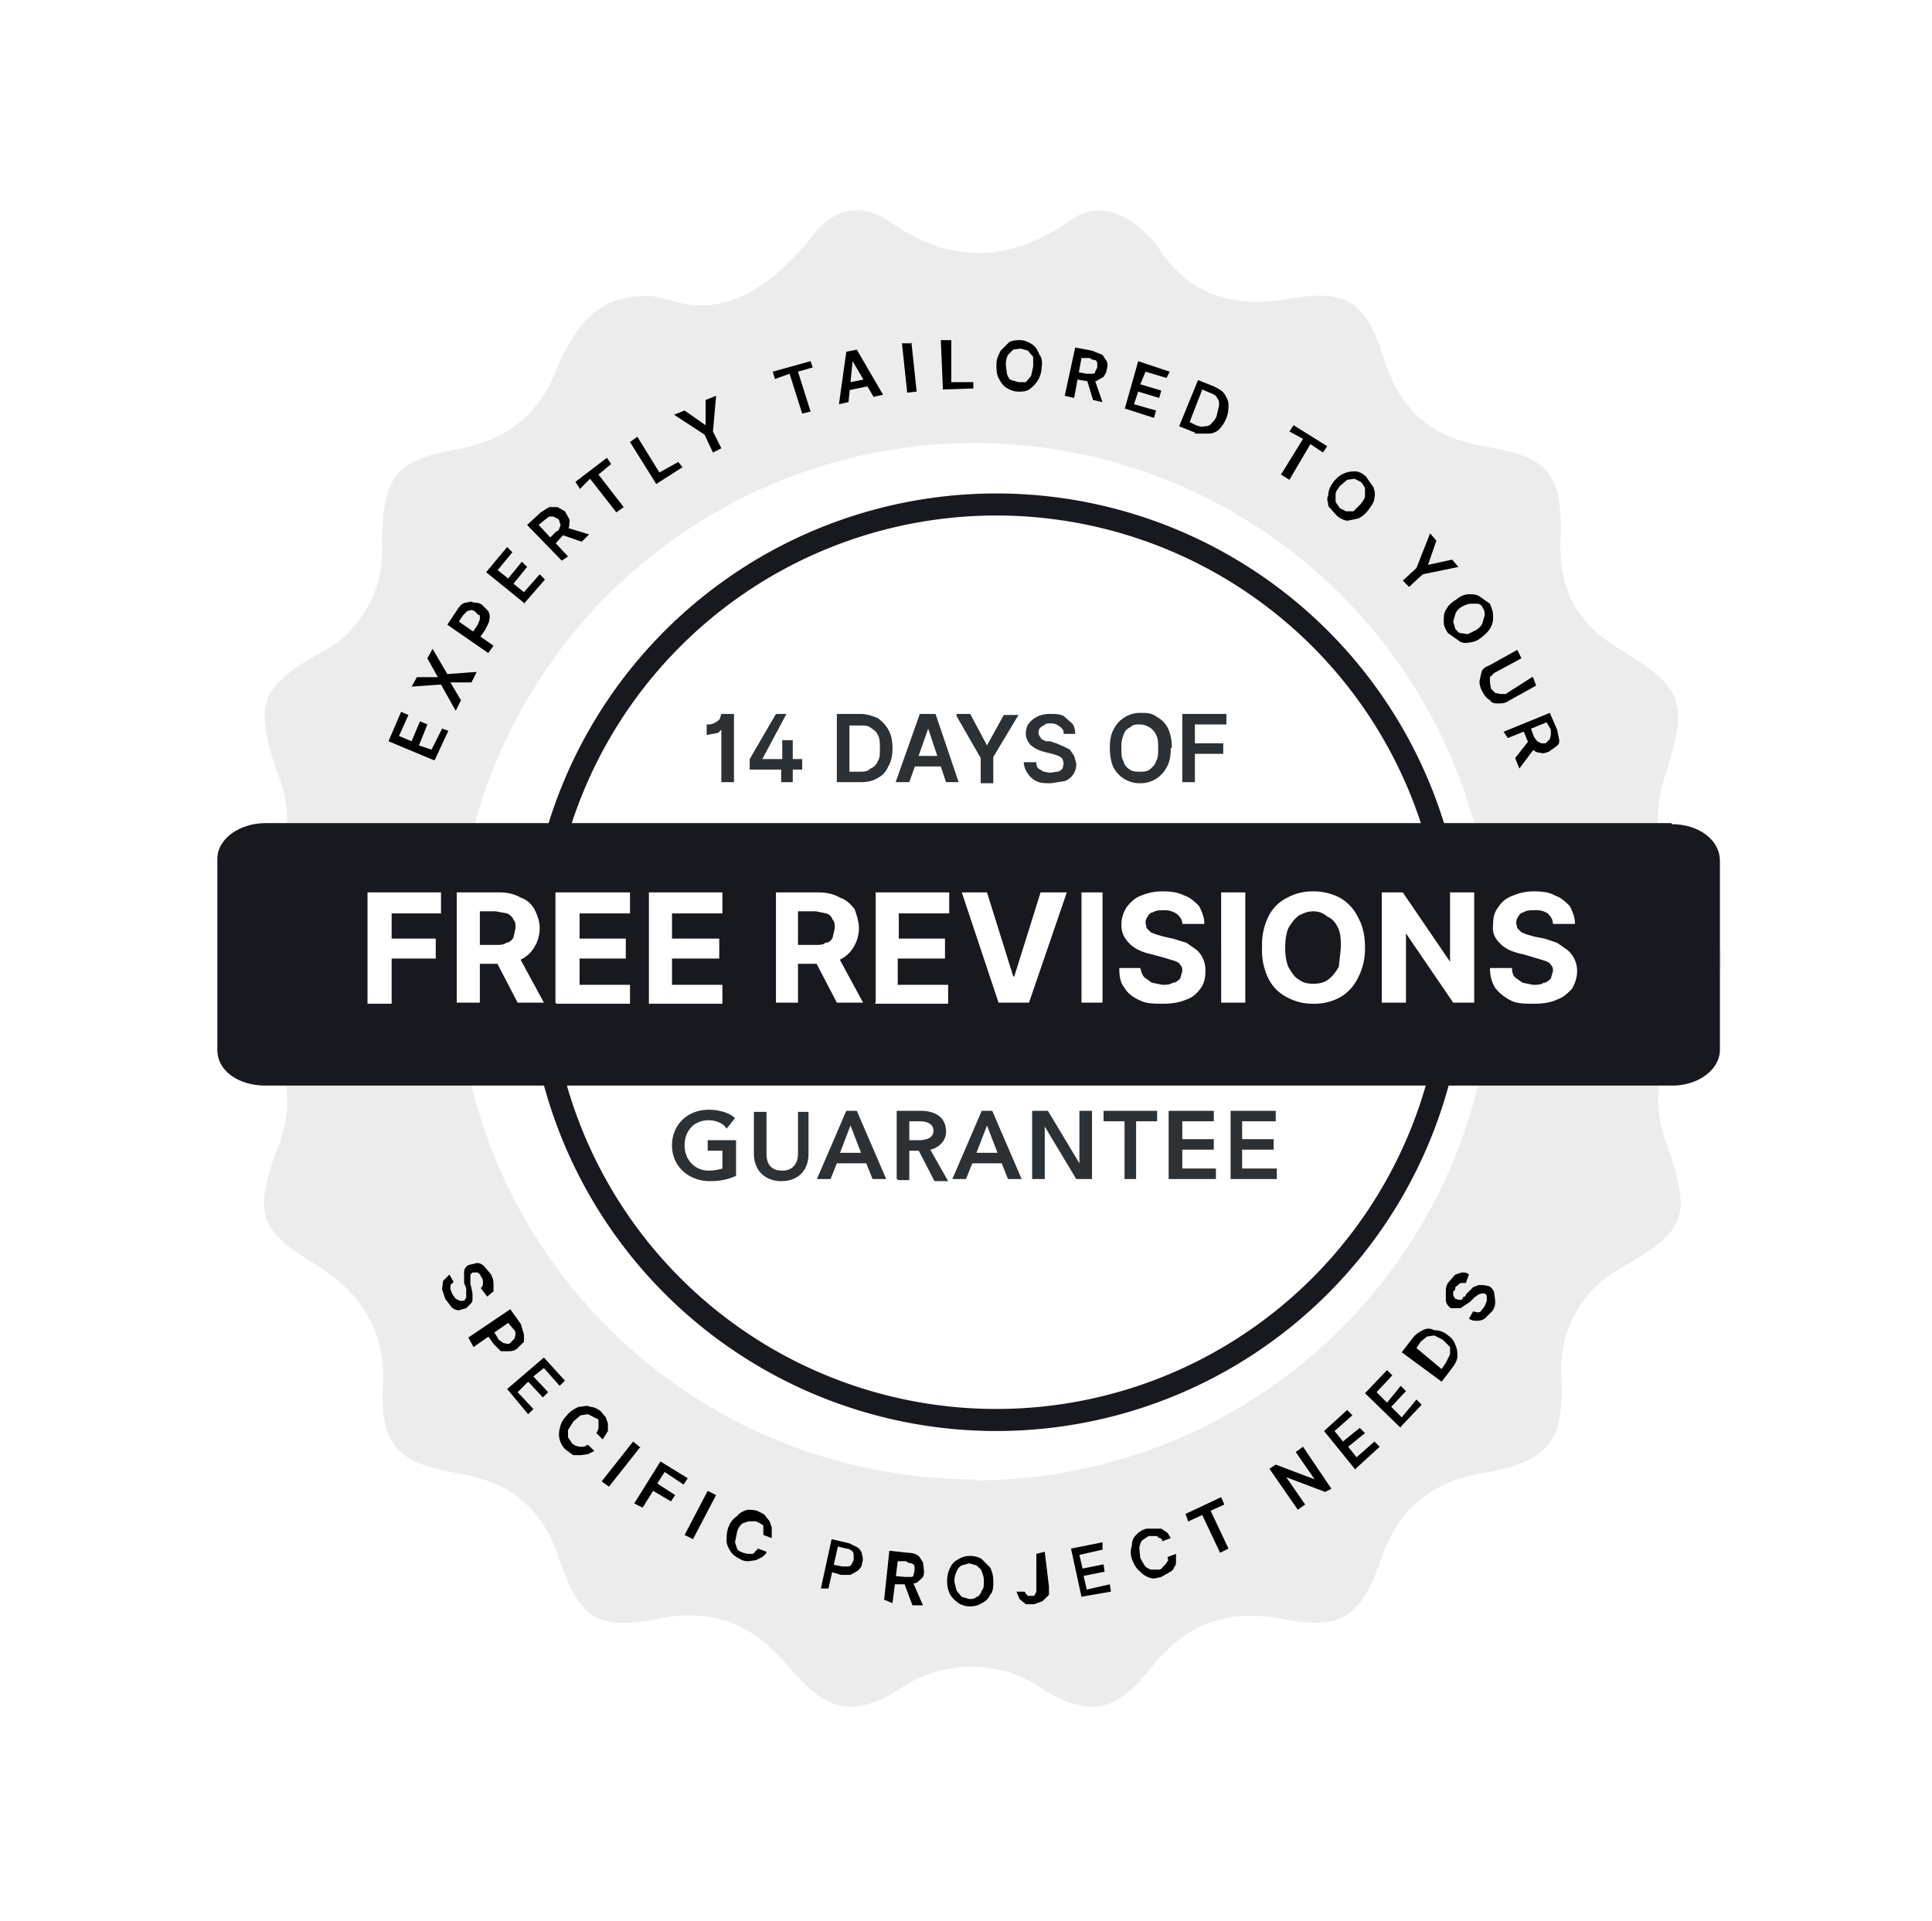 <svg xmlns="http://www.w3.org/2000/svg" width="184" height="183" fill="none"><g filter="url(#a)"><path fill="#ECECEC" d="m62.1 24.2 1.5.3c5.3 2 10.1-1.3 14.1-6.4 2-2.4 4.5-2.7 7-1 5.7 4 11.3 4 17.1 0 2.6-2 5.3-.9 7.4 1.2.5.5 1.1 1.1 1.3 1.6 3 4.3 7 5.4 12 4.6 5.7-1 7.6 0 9.4 6 1.6 4.7 4.5 7.1 9.3 8 6.4 1 7.7 2.6 7.4 9.3 0 4.6 1.6 7.5 5.6 10 6.1 3.7 6.6 5 4.5 11.7-1.6 4.6-.8 8 2.1 11.8 4.2 5.1 4.2 7 0 12.1-2.9 3.8-3.7 7.2-2 11.8 2.3 6.7 1.8 8-4.3 11.5a11 11 0 0 0-5.8 10.5c.3 6.2-1.3 8-7.4 9.1-5 .8-8.2 3.5-9.8 8.3-1.9 5.4-3.7 6.7-9.3 5.6-5.6-1-9.3.5-12.7 4.8-3.2 4-5.6 4.6-10 2a12 12 0 0 0-14 0c-4.3 2.6-6.7 2-10.2-2-3.4-4.3-7.4-5.9-12.7-4.8-5.6 1.1-7.4 0-9.3-5.6-1.6-5-4.8-7.5-9.8-8.3-5.8-1-7.4-2.7-7-8.9 0-5-2.2-8.3-6.5-11-5.3-3.2-5.8-4.8-3.7-10.7 2-4.8 1.1-8.6-2-12.6-4-4.8-4-6.7 0-11.5 3.1-3.8 4-7.5 2-12.3-2-6.2-1.6-7.8 4-11a11 11 0 0 0 6.1-10.5c0-6.4 1.3-8 7.1-9 5-.9 8.2-3.6 9.8-8.4 1.8-3.5 3.6-6.4 8.8-6.2Z"/><path fill="#fff" d="M92.8 137a49.3 49.3 0 1 0 0-98.8 49.3 49.3 0 0 0 0 98.7Z"/><path stroke="#18191F" stroke-width="2.1" d="M92.8 131.2a43.6 43.6 0 1 0 0-87.1 43.6 43.6 0 0 0 0 87.1Z"/><path fill="#2B3135" d="M69.9 64v6.5h-1.2v-5l-.3.3-.5.1-.6.1v-1a1.4 1.4 0 0 0 1-.3c.2-.1.3-.3.3-.4l.1-.3H70Zm1.5 5.3v-1l2.5-4.3h1l-2.3 4.3h3.8v1h-5Zm3 1.2V69l.1-.4v-2.1h1v4h-1Zm7.5 0h-2.2V64h2.2c.7 0 1.2.2 1.7.4.4.3.8.7 1 1.1.3.5.4 1.1.4 1.8 0 .6-.1 1.2-.4 1.7-.2.5-.6.9-1 1.1-.5.3-1 .4-1.7.4Zm-1-1h1c.4 0 .7 0 1-.3.3-.1.6-.4.7-.7.2-.3.2-.7.2-1.2s0-1-.2-1.3c-.1-.3-.4-.5-.7-.7-.2-.2-.6-.2-1-.2h-1v4.4Zm5.7 1h-1.3l2.3-6.5h1.5l2.2 6.5h-1.2l-1.7-5.1-1.8 5.1Zm0-2.5H90v1h-3.4v-1Zm4.5-4h1.3L94 67l1.6-2.9H97l-2.4 4v2.5h-1.2v-2.4l-2.3-4Zm10.2 1.8c0-.3-.2-.5-.4-.6-.2-.2-.5-.3-.8-.3-.3 0-.5 0-.7.2a1 1 0 0 0-.4.3.7.7 0 0 0 0 .7l.2.3.4.2h.4l.6.2.7.3.6.3.4.6.2.7a1.7 1.7 0 0 1-1.1 1.7l-1.3.2c-.6 0-1 0-1.4-.2a2 2 0 0 1-.8-.7 2 2 0 0 1-.4-1.1h1.2c0 .2 0 .4.2.6l.5.3.6.1.7-.1c.2 0 .4-.2.5-.3l.1-.5-.1-.4a1 1 0 0 0-.4-.3 4 4 0 0 0-.6-.2l-.8-.2a3 3 0 0 1-1.2-.6c-.3-.3-.5-.7-.5-1.1 0-.4.1-.8.3-1 .2-.3.5-.5.9-.7a3 3 0 0 1 1.2-.2c.4 0 .8 0 1.2.2l.8.7c.2.2.3.6.3 1h-1.1Zm10.2 1.5c0 .7-.1 1.3-.4 1.8a2.8 2.8 0 0 1-2.6 1.5A2.8 2.8 0 0 1 106 69c-.2-.5-.3-1.1-.3-1.8s.1-1.3.4-1.8a2.8 2.8 0 0 1 2.5-1.5c.6 0 1.1 0 1.6.4.4.2.8.6 1 1 .3.6.4 1.2.4 1.9Zm-1.2 0c0-.5 0-1-.2-1.3-.1-.3-.4-.6-.6-.7-.3-.2-.6-.3-1-.3-.3 0-.6 0-.9.3-.3.1-.5.4-.6.7a3 3 0 0 0-.2 1.3c0 .5 0 .9.2 1.2.1.4.3.6.6.8.3.2.6.2 1 .2.3 0 .6 0 .9-.2.2-.2.5-.4.6-.8.2-.3.2-.7.2-1.2Zm2.3 3.2V64h4.2v1h-3v1.8h2.7v1h-2.7v2.7h-1.2Z"/><path fill="#18191F" d="M159.2 74.4H25.3c-2.5 0-4.6 1.5-4.6 3.4V96c0 2 2 3.4 4.6 3.4h134c2.4 0 4.5-1.5 4.5-3.4V78c0-2-2-3.5-4.6-3.5Z"/><path fill="#fff" d="M35 91.5V81h7V83h-4.7v2.4h4.2v1.9h-4.2v4.3H35Zm8.5 0V81h4.1c.8 0 1.5.2 2 .5.6.2 1 .6 1.3 1.1.3.6.5 1.2.5 1.8 0 .7-.2 1.3-.5 1.8a3 3 0 0 1-1.3 1.2c-.5.3-1.2.4-2 .4h-2.8V86h2.4c.4 0 .8 0 1-.2.3 0 .6-.3.7-.5l.2-.9c0-.3 0-.6-.2-.8-.1-.3-.4-.5-.6-.6l-1.1-.2h-1.5v8.7h-2.2Zm5.7-4.8 2.6 4.8h-2.5l-2.5-4.8h2.4Zm3.7 4.8V81H60V83h-4.8v2.4h4.4v1.9h-4.4v2.5H60v1.8h-7Zm8.9 0V81h7V83H64v2.4h4.5v1.9H64v2.5h4.8v1.8h-7Zm12.1 0V81H78c.8 0 1.5.2 2 .5.6.2 1 .6 1.4 1.1.2.6.4 1.2.4 1.8 0 .7-.2 1.3-.5 1.8a3 3 0 0 1-1.3 1.2c-.5.3-1.2.4-2 .4h-2.8V86h2.4c.5 0 .8 0 1-.2.4 0 .6-.3.7-.5l.2-.9c0-.3 0-.6-.2-.8-.1-.3-.3-.5-.6-.6l-1-.2H76v8.7H74Zm5.7-4.8 2.6 4.8h-2.5l-2.5-4.8h2.4Zm3.8 4.8V81h7V83h-4.8v2.4H90v1.9h-4.5v2.5h4.8v1.8h-7ZM94 81l2.5 8h.1l2.5-8h2.5L98 91.5h-2.9L91.6 81h2.5Zm11 0v10.5H103V81h2.2Zm7.6 3c0-.4-.2-.7-.6-1a2 2 0 0 0-1.2-.3c-.4 0-.7 0-1 .2-.2 0-.4.2-.5.4a1 1 0 0 0-.2.6l.1.5.4.4.5.2.7.2.9.2 1.3.4 1 .7a2.6 2.6 0 0 1 .8 2c0 .6-.1 1.2-.5 1.7-.3.4-.7.8-1.3 1-.7.3-1.4.4-2.2.4-.9 0-1.6 0-2.2-.3-.7-.3-1.2-.7-1.5-1.2-.4-.5-.5-1.1-.5-1.9h2c.1.4.2.7.4.9l.7.5 1 .2c.4 0 .7 0 1-.2.3 0 .5-.2.7-.4l.2-.7c0-.2 0-.4-.2-.6-.1-.2-.3-.3-.6-.4l-1-.3-1.1-.3c-.9-.2-1.6-.5-2.1-1s-.8-1-.8-1.8c0-.7.2-1.2.5-1.7.4-.5.8-.9 1.4-1.1a5 5 0 0 1 2-.4c.9 0 1.5.1 2.1.4.6.2 1 .6 1.4 1 .3.6.5 1.1.5 1.7h-2.1Zm6-3v10.5h-2.3V81h2.2Zm11.4 5.3a6 6 0 0 1-.7 2.9c-.4.8-1 1.4-1.7 1.8a5 5 0 0 1-2.5.6 5 5 0 0 1-2.5-.6c-.8-.4-1.4-1-1.8-1.8a6 6 0 0 1-.6-3 6 6 0 0 1 .6-2.9c.4-.8 1-1.4 1.8-1.8a5 5 0 0 1 2.5-.6c.9 0 1.7.2 2.5.6.7.4 1.3 1 1.7 1.8.5.9.7 1.8.7 3Zm-2.3 0c0-.8 0-1.4-.3-2-.2-.4-.5-.8-1-1-.3-.3-.8-.5-1.3-.5-.6 0-1 .2-1.4.4-.4.3-.7.7-1 1.2-.2.5-.3 1.1-.3 1.9 0 .7.1 1.3.3 1.8.3.5.6 1 1 1.2.4.3.8.4 1.4.4.5 0 1-.1 1.4-.4.4-.3.7-.7 1-1.2l.2-1.8Zm12.7-5.3v10.5h-2l-4.5-6.6v6.6h-2.3V81h2l4.5 6.6V81h2.3Zm7.5 3c0-.4-.2-.7-.5-1a2 2 0 0 0-1.3-.3c-.4 0-.7 0-1 .2-.2 0-.4.2-.5.4a1 1 0 0 0-.2.6l.1.5.4.4.5.2.7.2 1 .2 1.2.4 1 .7a2.6 2.6 0 0 1 .9 2c0 .6-.2 1.2-.5 1.7-.4.4-.8.8-1.4 1-.6.3-1.4.4-2.2.4-.9 0-1.6 0-2.2-.3-.6-.3-1.1-.7-1.5-1.2-.3-.5-.5-1.1-.5-1.9h2.1c0 .4.1.7.3.9l.7.5 1 .2c.4 0 .8 0 1-.2.3 0 .5-.2.7-.4l.2-.7c0-.2 0-.4-.2-.6-.1-.2-.3-.3-.6-.4l-1-.3-1-.3c-1-.2-1.7-.5-2.2-1-.5-.5-.8-1-.7-1.8 0-.7.1-1.2.5-1.7.3-.5.8-.9 1.4-1.1a5 5 0 0 1 2-.4c.8 0 1.5.1 2 .4.6.2 1 .6 1.4 1 .3.6.5 1.1.5 1.7H148Z"/><path fill="#2B3135" d="M70.1 104.6v3.4c-.7.3-1.4.5-2.5.5-2 0-3.6-1.4-3.6-3.4s1.5-3.4 3.5-3.4c1 0 2 .3 2.5.8l-.8 1c-.3-.5-1-.8-1.7-.8-1.4 0-2.3 1-2.3 2.4s1 2.4 2.3 2.4a5 5 0 0 0 1.3-.2v-1.7h-1.4v-1h2.7ZM77 101.8v4.1c0 1.6-1 2.6-2.6 2.6-1.5 0-2.6-1-2.6-2.6v-4H73v4c0 .8.3 1.6 1.5 1.6 1.1 0 1.5-.8 1.5-1.6v-4h1ZM77.8 108.3l2.8-6.5h1l2.8 6.5h-1.3l-.6-1.5h-2.8l-.6 1.5h-1.3Zm2.2-2.5h2l-1-2.6-1 2.6ZM85.4 108.3v-6.5h2.3c1.2 0 2.4.5 2.4 2 0 .8-.6 1.5-1.5 1.7l1.7 3H89l-1.5-2.9h-.9v2.8h-1Zm1.1-3.7h1c.7 0 1.4-.2 1.4-.9s-.7-.9-1.3-.9h-1v1.8ZM90.7 108.3l2.8-6.5h1l2.8 6.5H96l-.6-1.5h-2.8l-.6 1.5h-1.3Zm2.3-2.5h2l-1-2.6-1 2.6ZM98.3 108.3v-6.5h1.5l3 5v-5h1.2v6.5h-1.5l-3-5v5h-1.2ZM107.1 108.3v-5.5h-2v-1h5.1v1h-2v5.5h-1ZM111.3 108.3v-6.5h4.3v1h-3v1.7h3v1h-3v1.8h3.2v1h-4.5ZM117.2 108.3v-6.5h4.3v1h-3.2v1.7h3v1h-3v1.8h3.3v1h-4.4Z"/><path fill="#000" d="M41.3 68.4 37 66.6l1.2-2.8.7.3-.9 2 1.2.5.8-1.9.7.3-.8 2 1.2.4 1-2 .6.2-1.3 2.8ZM39.7 60.5h2l-1-1.8.5-.9 1.4 2.4 2.8-.2-.5 1h-2l1 1.7-.5 1-1.4-2.5-2.8.2.5-.9ZM46.5 58.2l-3.9-2.7 1-1.5c.2-.3.4-.5.7-.6.3 0 .5-.2.8 0 .3 0 .5 0 .8.2l.6.6c.1.2.2.5.1.8 0 .3-.2.6-.4 1l-.7 1-.6-.6.6-.9.2-.5v-.4c-.2 0-.3-.2-.4-.3a.8.8 0 0 0-.4-.2l-.4.1-.4.4-.4.6 3.3 2.3-.5.7ZM50 53.5l-3.7-3 2-2.4.5.5-1.4 1.7 1 .8 1.3-1.6.5.5-1.3 1.6 1 .8 1.5-1.7.5.5-2 2.3ZM53.5 49.4 50.2 46l1.3-1.2.8-.5h.8l.7.4.4.7c.1.2 0 .5 0 .8l-.6.8-.9 1-.5-.6.8-.8c.2 0 .3-.3.3-.4.1 0 .1-.3 0-.4 0 0 0-.3-.2-.4l-.4-.2h-.4l-.4.3-.6.5 2.8 3-.6.4Zm.3-3.2 2.3.7-.7.7-2.3-.8.7-.6ZM55.2 42.5l-.4-.6 3-2.3.4.6-1.2 1 2.4 3.1-.7.5-2.5-3.2-1 1ZM62.5 42.1l-2.5-4 .7-.5 2.1 3.4 1.8-1 .4.5-2.5 1.6ZM64.2 35.5l1-.4 2 1.4v-2.4l1-.4-.3 3.4.8 1.6-.8.4-.8-1.7-2.9-1.9ZM73.8 32.1l-.2-.7 3.6-1 .2.6-1.4.4 1.2 3.8-.8.2-1.2-3.8-1.4.5ZM80.8 34.3l-.9.2.7-5 1-.2 2.5 4.3-.9.2-2-3.4-.4 4Zm-.3-1.8L83 32l.1.7-2.4.5v-.7ZM86.8 28.6l.5 4.7-.9.1-.5-4.7h1ZM89.8 33.1l-.2-4.7h1v4h2.1v.6l-2.9.1ZM99.2 31c0 .5-.2 1-.4 1.3a3 3 0 0 1-.8.8c-.3.2-.7.2-1 .2-.5 0-.9-.2-1.2-.4-.3-.2-.5-.5-.7-.9-.2-.4-.2-.8-.2-1.3s.2-.9.4-1.3l.8-.8c.3-.2.7-.2 1.1-.2.4 0 .8.2 1.1.4.3.2.5.5.7 1 .2.2.3.7.2 1.2Zm-.8 0v-1l-.5-.6-.7-.2-.7.1-.5.5a2 2 0 0 0-.2 1l.1.8c.1.3.2.5.4.6l.7.2h.7l.5-.6.2-.9ZM101.4 33.7l1-4.6 1.6.3 1 .4.4.6c.1.2.1.5 0 .8 0 .3-.2.5-.3.7l-.7.4h-.9l-1.2-.2.1-.7 1.1.2h.5c.1 0 .3 0 .3-.2l.2-.4v-.4s0-.2-.2-.3c0 0-.3 0-.5-.2h-.8l-.7 3.8-.9-.2Zm2.8-1.7.8 2.3-.9-.2-.7-2.3.8.2ZM107.1 35l1.3-4.6 3 1-.3.6-2-.6-.5 1.2 2 .6-.2.7-2-.6-.4 1.2 2.1.6-.2.7-2.8-.9ZM113.8 37.2l-1.5-.6 1.8-4.4 1.5.6c.4.2.8.4 1 .7.2.3.4.7.4 1 0 .4 0 .8-.2 1.3a3 3 0 0 1-.7 1.1c-.3.3-.7.4-1 .4h-1.3Zm-.5-1 .6.3c.3.1.6.2.8.1.2 0 .5 0 .7-.3.2-.2.4-.4.5-.8l.2-.9c0-.3 0-.5-.2-.7 0-.2-.4-.4-.7-.5l-.7-.3-1.2 3.1ZM122.8 37.1l.4-.6 3.2 2-.4.6-1.2-.8-2 3.4-.8-.5 2.1-3.4-1.3-.7ZM130.3 44.6c-.3.4-.7.7-1 .8l-1 .2a2 2 0 0 1-1-.5l-.8-.9c0-.4-.2-.7 0-1 0-.5.2-.9.5-1.3s.7-.7 1-.8c.4-.2.8-.2 1.1-.2.3 0 .7.2 1 .5l.7 1c.1.3.2.6.1 1 0 .4-.3.8-.6 1.2Zm-.7-.6c.2-.3.4-.5.4-.8v-.7a2 2 0 0 0-.4-.6l-.6-.3-.7.1-.7.6c-.2.3-.4.5-.4.8v.7l.4.6.6.3h.7l.7-.7ZM136.2 46.8l.6.7-.8 2.3 2.3-.5.6.7-3.4.7-1.3 1.2-.6-.6 1.3-1.2 1.3-3.3ZM141.1 56.7a2 2 0 0 1-1.2.5c-.4.1-.8 0-1-.2l-1-.7c-.2-.3-.4-.7-.4-1 0-.5 0-.9.2-1.2.2-.4.5-.7 1-1a2 2 0 0 1 1.1-.5c.4 0 .8 0 1.1.2l1 .7c.1.3.3.7.3 1.1 0 .4 0 .7-.2 1.1-.2.4-.5.7-.9 1Zm-.5-.7c.3-.2.5-.4.6-.7l.2-.7c0-.2 0-.5-.2-.7 0-.2-.3-.4-.5-.4h-.7a3 3 0 0 0-.8.3c-.3.2-.5.4-.6.7l-.2.7.2.7c.2.2.3.4.5.4l.7.1.8-.4ZM146 60.5l.3.8-2.7 1.5c-.3.2-.6.2-.9.2-.3 0-.6 0-.8-.3-.3-.2-.5-.4-.7-.8a2 2 0 0 1-.3-1l.2-.9c.1-.3.4-.5.7-.6l2.7-1.5.4.8-2.6 1.4-.4.4v.5l.1.6.4.4.5.1h.5l2.5-1.6ZM143.2 65.7l4.4-1.8.7 1.6.2 1c0 .2 0 .4-.3.6l-.7.5c-.3.1-.5.2-.8.1a1 1 0 0 1-.7-.3c-.2-.2-.4-.4-.5-.8l-.5-1.2.7-.3.4 1.1.3.4.4.2h.4l.4-.4.1-.4v-.5l-.4-.7-3.7 1.5-.4-.6Zm3 1.5-1.5 2-.4-1 1.5-1.9.4 1ZM45.7 118.7c.2 0 .3-.3.3-.5s0-.4-.2-.6c0-.2-.2-.3-.3-.4H45l-.2.2V118.3l.1.4.1.5v.5c0 .2 0 .3-.2.5l-.4.4-.7.2a1 1 0 0 1-.7-.3l-.6-.8-.3-.9.1-.8.6-.6.4.7-.3.3v.4l.2.5.3.4.4.2h.4l.2-.3v-.9l-.2-.5v-1c0-.3.1-.5.4-.7l.8-.2c.3 0 .5.1.7.3l.6.7c.2.3.3.6.3 1v.7l-.6.5-.6-.8ZM44.6 123.4l4-2.7 1 1.4.3 1v.7l-.6.6c-.2.2-.5.3-.8.3h-.8l-.7-.7-.7-1 .6-.4.6 1 .4.3.4.1c.1 0 .3 0 .4-.2l.3-.3.1-.4c0-.2 0-.3-.2-.5l-.5-.6-3.3 2.3-.5-.9ZM48.3 128.3l3.5-3 2 2.2-.5.5-1.5-1.7-1 .8 1.4 1.5-.5.5-1.4-1.5-1 1 1.5 1.6-.5.5-2-2.4ZM57.4 133.1l-.6-.6.2-.4v-.8c0-.2-.3-.2-.4-.3l-.6-.3-.7.1-.7.6-.5.8v.7l.4.6.3.2.4.1h.4l.4-.2.6.6-.6.3-.7.1h-.7l-.7-.5a2 2 0 0 1-.6-1 2 2 0 0 1 0-1c.1-.5.3-.9.7-1.3.3-.4.7-.6 1.1-.8.4 0 .8-.2 1.1 0 .4 0 .7.2 1 .4l.5.6.2.6v.7l-.5.8ZM61 133.8l-3 3.8-.7-.5 3-3.8.6.5ZM60.4 139.2l2.5-4 2.6 1.6-.4.6-1.8-1.2-.7 1.1 1.7 1.1-.4.6-1.7-1-1 1.6-.8-.4ZM68.2 138.4l-2.2 4.2-.8-.4 2.2-4.2.8.4ZM73.5 142.5l-.8-.3v-.8c0-.2-.2-.2-.3-.3l-.4-.2h-.7l-.6.2c-.2.2-.4.4-.5.8l-.2 1 .2.6c.1.2.3.3.6.4l.4.1h.4c.1 0 .2 0 .3-.2l.3-.3.8.3c0 .2-.3.4-.4.5l-.6.3-.7.1c-.2 0-.5 0-.8-.2-.4-.2-.7-.4-.9-.7-.2-.3-.4-.7-.4-1 0-.5 0-.9.2-1.4.2-.5.5-.8.8-1 .3-.4.7-.5 1-.6.3 0 .8 0 1.1.2.2.1.5.2.6.4l.4.5.2.6v1ZM78.2 147.2l1-4.6 1.7.4.8.4c.2.2.4.4.4.7.1.3.1.5 0 .8 0 .3-.2.5-.4.7l-.7.4h-.9l-1-.3.1-.7 1 .2h.5c.1 0 .3 0 .4-.2l.2-.4v-.5s0-.3-.2-.4a.8.8 0 0 0-.5-.2l-.8-.2-.9 4h-.7ZM84.2 148.4l.5-4.7 1.8.2c.4 0 .7.1 1 .3l.4.6.1.8c0 .3 0 .6-.3.8-.2.2-.4.4-.6.4l-.9.1H85l.1-.8 1.1.1h.5c.1 0 .3 0 .3-.2l.1-.4v-.4s0-.2-.3-.3c0 0-.3 0-.5-.2h-.8l-.5 4-.7-.3Zm2.7-1.8 1 2.3h-1l-.9-2.4 1 .1ZM94.6 146.6c0 .5 0 1-.3 1.3-.2.4-.4.6-.8.8a2 2 0 0 1-1 .3 2 2 0 0 1-1.2-.3 3 3 0 0 1-.8-.8c-.2-.4-.3-.8-.3-1.3s.1-.9.3-1.3c.2-.4.4-.6.8-.8a2 2 0 0 1 1.1-.3c.4 0 .8.1 1.1.3l.8.8c.2.4.3.8.3 1.3Zm-.9 0a2 2 0 0 0-.2-.9c0-.2-.3-.4-.5-.6l-.7-.2-.7.2a1 1 0 0 0-.5.6 2 2 0 0 0-.2 1l.2.8.5.6.7.2c.3 0 .5 0 .7-.2.2 0 .4-.3.5-.6.2-.2.2-.5.2-.9ZM98.7 144l.8-.2.4 3.3v.8l-.6.6-.8.3h-.8l-.6-.5-.3-.7h.8l.1.2.2.2h.6l.2-.4V144ZM103 148.1l-1-4.6 3-.6v.7l-2.2.5.3 1.3 2-.4.1.7-2 .4.3 1.3 2.2-.5.1.7-2.9.5ZM111.5 142.5l-.8.3s0-.2-.2-.3c0 0-.2 0-.3-.2h-.8l-.6.4c-.2.2-.2.4-.3.7l.1 1 .4.7c.1.2.4.3.6.4h.7c.1 0 .3 0 .4-.2l.3-.3.2-.3c.1 0 0-.3 0-.4l.8-.3v.7c0 .2 0 .4-.2.6 0 .2-.3.4-.5.5l-.7.4c-.4.1-.8.2-1 .1a2 2 0 0 1-1-.6c-.4-.3-.6-.7-.8-1.2a2 2 0 0 1 0-1.3c0-.4.1-.7.4-1a2 2 0 0 1 1-.6h1.4l.6.4.3.5ZM113.2 141l-.3-.8 3.4-1.6.3.7-1.3.6 1.7 3.6-.8.4-1.7-3.6-1.3.6ZM124.1 133.8l2.7 4-.6.3-3.7-1.4 1.8 2.6-.7.5-2.7-3.9.6-.4 3.7 1.4-1.8-2.6.7-.5ZM129.1 136l-3-3.7 2.2-2 .5.5-1.7 1.5.8 1 1.6-1.3.5.5-1.6 1.3.8 1 1.7-1.5.5.5-2.3 2.1ZM133.4 132l-3.4-3.3 2.1-2.2.5.5-1.5 1.6 1 1 1.3-1.6.5.5-1.4 1.5 1 1 1.4-1.7.5.5-2 2.1ZM138.3 126.3l-1 1.3-3.8-2.8 1-1.3c.3-.4.6-.6 1-.8.4-.2.7-.2 1.1 0 .4 0 .8.1 1.2.4.4.3.7.6.8 1 .2.4.2.7.2 1.1 0 .3-.2.7-.5 1.1Zm-1 .1.4-.6.4-.8v-.7l-.7-.7-.8-.4-.7.1-.6.5-.4.6 2.4 2ZM139.6 118.2h-.5l-.5.4c0 .2 0 .3-.2.4v.4l.2.3.3.1h.3l.2-.3c.1 0 .2 0 .2-.2l.3-.3.4-.4.5-.2h.5l.5.1c.2.1.4.3.5.6l.1.8c0 .3 0 .6-.3 1l-.6.6c-.2.2-.5.3-.8.3-.3 0-.5 0-.8-.2l.4-.7.4.1c.1 0 .3 0 .4-.2l.3-.4.2-.5v-.4s0-.2-.2-.3h-.3l-.3.1-.4.3-.4.4-.9.6h-.9a1 1 0 0 1-.5-.7v-.8c0-.3 0-.6.2-.9l.6-.7c.2-.2.5-.2.7-.3.3 0 .5 0 .7.2l-.3.8Z"/></g><defs><filter id="a" width="183.3" height="182.5" x=".7" y="0" color-interpolation-filters="sRGB" filterUnits="userSpaceOnUse"><feFlood flood-opacity="0" result="BackgroundImageFix"/><feColorMatrix in="SourceAlpha" result="hardAlpha" values="0 0 0 0 0 0 0 0 0 0 0 0 0 0 0 0 0 0 127 0"/><feOffset dy="4"/><feGaussianBlur stdDeviation="10"/><feComposite in2="hardAlpha" operator="out"/><feColorMatrix values="0 0 0 0 0 0 0 0 0 0 0 0 0 0 0 0 0 0 0.04 0"/><feBlend in2="BackgroundImageFix" result="effect1_dropShadow_3922_9362"/><feBlend in="SourceGraphic" in2="effect1_dropShadow_3922_9362" result="shape"/></filter></defs></svg>